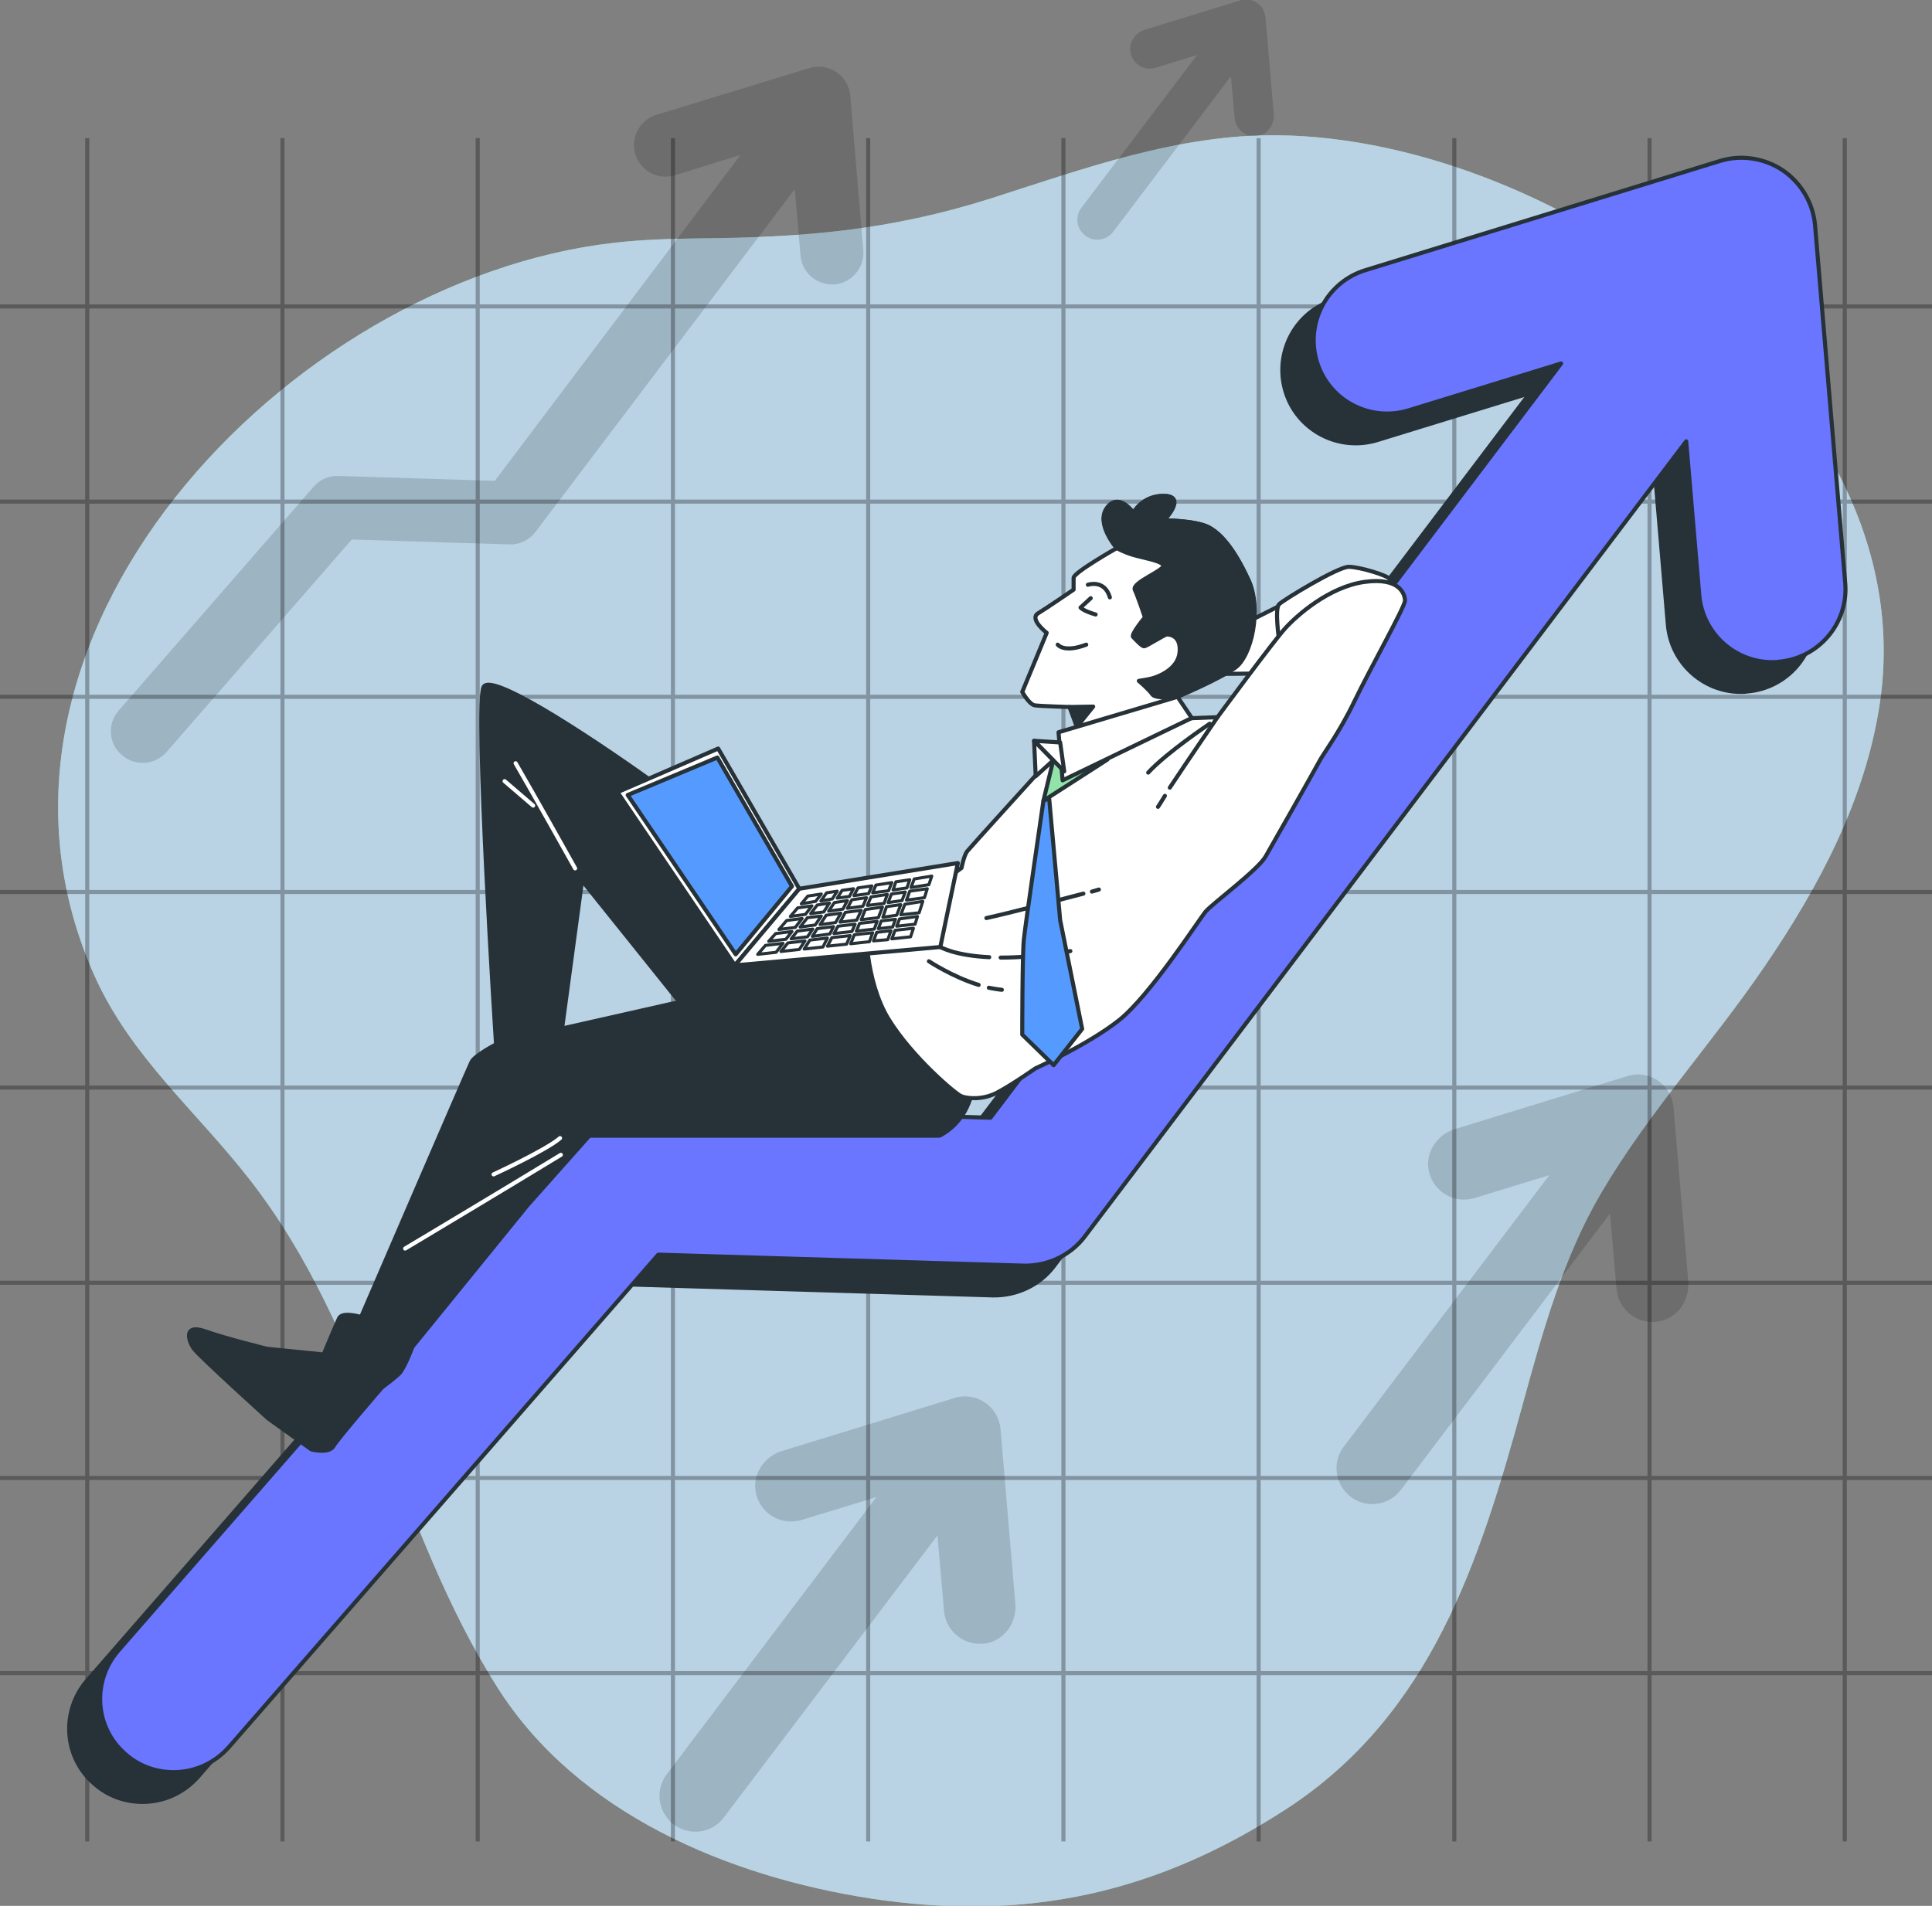 <?xml version="1.0" encoding="utf-8"?>
<!-- Generator: Adobe Illustrator 27.6.1, SVG Export Plug-In . SVG Version: 6.00 Build 0)  -->
<svg version="1.1" id="Layer_1" xmlns="http://www.w3.org/2000/svg" xmlns:xlink="http://www.w3.org/1999/xlink" x="0px" y="0px"
	 viewBox="0 0 474 467.7" style="enable-background:new 0 0 474 467.7;" xml:space="preserve">
<rect x="0" y="0" width="474" height="467.7" fill="#808080" stroke="none"/>
<style type="text/css">
	.st0{fill:#92E3A9;}
	.st1{opacity:0.7;fill:#C9CCFF;enable-background:new    ;}
	.st2{opacity:0.3;}
	.st3{fill:none;stroke:#000000;stroke-miterlimit:10;}
	.st4{opacity:0.15;enable-background:new    ;}
	.st5{fill:#263238;stroke:#263238;stroke-linecap:round;stroke-linejoin:round;}
	.st6{fill:#6A76FF;stroke:#263238;stroke-linecap:round;stroke-linejoin:round;}
	.st7{fill:#FFFFFF;stroke:#263238;stroke-linecap:round;stroke-linejoin:round;}
	.st8{fill:none;stroke:#263238;stroke-linecap:round;stroke-linejoin:round;}
	.st9{fill:#559BFF;stroke:#263238;stroke-linecap:round;stroke-linejoin:round;}
	.st10{fill:#92E3A9;stroke:#263238;stroke-linecap:round;stroke-linejoin:round;}
	.st11{fill:none;stroke:#FFFFFF;stroke-linecap:round;stroke-linejoin:round;}
	.st12{fill:none;stroke:#263238;stroke-width:0.75;stroke-linecap:round;stroke-linejoin:round;}
	.st13{fill:#FFFFFF;stroke:#263238;stroke-width:0.75;stroke-linecap:round;stroke-linejoin:round;}
</style>
<g id="Background_Simple">
	<g>
		<path class="st0" d="M171.4,58.5c-7,0.1-14,0.3-20.9,1.1C70.6,68.8-13.9,157,23.3,239.7c8.9,19.7,24.8,32.9,37.9,49.7
			c29.7,38.1,35.6,84.9,60.9,124.8c19.6,30.9,56.6,46.3,91.5,51.7c38,5.8,70-1.2,101.9-21.9c35.7-23.2,47.6-61,58.2-99.8
			c4.8-17.5,9.8-35.5,19-51.2c11.5-19.7,27.4-37,40.2-55.8c13.4-19.6,24.8-41.1,28.3-64.6c11.2-75.2-78.7-138.7-147.7-139.4
			c-24.4-0.3-47.6,8.2-70.4,15.5C218.5,56.5,197.3,58.3,171.4,58.5L171.4,58.5z"/>
		<path class="st1" d="M171.4,58.5c-7,0.1-14,0.3-20.9,1.1C70.6,68.8-13.9,157,23.3,239.7c8.9,19.7,24.8,32.9,37.9,49.7
			c29.7,38.1,35.6,84.9,60.9,124.8c19.6,30.9,56.6,46.3,91.5,51.7c38,5.8,70-1.2,101.9-21.9c35.7-23.2,47.6-61,58.2-99.8
			c4.8-17.5,9.8-35.5,19-51.2c11.5-19.7,27.4-37,40.2-55.8c13.4-19.6,24.8-41.1,28.3-64.6c11.2-75.2-78.7-138.7-147.7-139.4
			c-24.4-0.3-47.6,8.2-70.4,15.5C218.5,56.5,197.3,58.3,171.4,58.5L171.4,58.5z"/>
	</g>
</g>
<g id="Grid">
	<g class="st2">
		<g>
			<line class="st3" x1="21.4" y1="33.9" x2="21.4" y2="451.9"/>
			<line class="st3" x1="69.3" y1="33.9" x2="69.3" y2="451.9"/>
			<line class="st3" x1="117.2" y1="33.9" x2="117.2" y2="451.9"/>
			<line class="st3" x1="165.1" y1="33.9" x2="165.1" y2="451.9"/>
			<line class="st3" x1="213" y1="33.9" x2="213" y2="451.9"/>
			<line class="st3" x1="260.9" y1="33.9" x2="260.9" y2="451.9"/>
			<line class="st3" x1="308.8" y1="33.9" x2="308.8" y2="451.9"/>
			<line class="st3" x1="356.8" y1="33.9" x2="356.8" y2="451.9"/>
			<line class="st3" x1="404.7" y1="33.9" x2="404.7" y2="451.9"/>
			<line class="st3" x1="452.6" y1="33.9" x2="452.6" y2="451.9"/>
		</g>
		<g>
			<line class="st3" x1="474" y1="75.2" x2="0" y2="75.2"/>
			<line class="st3" x1="474" y1="123.1" x2="0" y2="123.1"/>
			<line class="st3" x1="474" y1="171" x2="0" y2="171"/>
			<line class="st3" x1="474" y1="218.9" x2="0" y2="218.9"/>
			<line class="st3" x1="474" y1="266.9" x2="0" y2="266.9"/>
			<line class="st3" x1="474" y1="314.8" x2="0" y2="314.8"/>
			<line class="st3" x1="474" y1="362.7" x2="0" y2="362.7"/>
			<line class="st3" x1="474" y1="410.6" x2="0" y2="410.6"/>
		</g>
	</g>
</g>
<g id="Arrows_2">
	<path class="st4" d="M211.8,61.4l-3.2-37.9c-0.2-2.3-1.4-4.5-3.4-5.8c-1.9-1.3-4.4-1.7-6.6-1l-37.6,11.5c-4.1,1.3-6.4,5.6-5.1,9.7
		c1.3,4.1,5.6,6.4,9.7,5.1l16.1-5L121.4,118L83,116.8c-2.3-0.1-4.6,0.9-6.1,2.7l-47.8,54.9c-2.8,3.2-2.5,8.1,0.8,10.9
		c1.5,1.3,3.3,1.9,5.1,1.9c2.2,0,4.3-0.9,5.9-2.7l45.4-52.1l38.7,1.2c2.5,0.1,4.9-1.1,6.4-3.1L195,46.4l1.4,16.3
		c0.3,4,3.7,7.1,7.7,7.1c0.2,0,0.4,0,0.7,0C209,69.4,212.2,65.6,211.8,61.4L211.8,61.4z"/>
	<path class="st4" d="M414.2,314.5l-3.6-42.5c-0.1-1.8-0.8-3.6-1.9-5c-2.3-2.9-6.1-4-9.5-2.9l-42.3,13c-4.5,1.4-7.4,6-6.3,10.5
		c1.2,5,6.3,7.9,11.2,6.4l18.3-5.6L329.7,355c-2.9,3.8-2.2,9.1,1.4,12.1l0,0c3.9,3.2,9.6,2.5,12.6-1.5l51.3-67.8l1.6,18.5
		c0.4,4.6,4.2,8.1,8.8,8.1c0.9,0,1.8-0.1,2.7-0.4C412.1,322.7,414.5,318.7,414.2,314.5L414.2,314.5z"/>
	<path class="st4" d="M249.1,393.5l-3.6-42.5c-0.1-1.8-0.8-3.6-1.9-5c-2.3-2.9-6.1-4-9.5-2.9l-42.3,13c-4.5,1.4-7.4,6-6.3,10.5
		c1.2,5,6.3,7.9,11.2,6.4l18.3-5.6l-51.4,68c-2.9,3.8-2.2,9.1,1.4,12.1l0,0c3.9,3.2,9.6,2.5,12.6-1.5l52.4-69.2l1.6,18.5
		c0.4,4.6,4.2,8.1,8.8,8.1c0.9,0,1.8-0.1,2.7-0.4C247,401.7,249.5,397.7,249.1,393.5L249.1,393.5z"/>
	<path class="st4" d="M312.5,28l-2-23.5c-0.1-1-0.4-2-1-2.8c-1.3-1.6-3.4-2.2-5.2-1.6l-23.4,7.2c-2.5,0.8-4.1,3.3-3.5,5.8
		c0.7,2.8,3.5,4.4,6.2,3.5l10.1-3.1l-28.4,37.5c-1.6,2.1-1.2,5,0.8,6.7l0,0c2.1,1.8,5.3,1.4,7-0.8l28.9-38.2l0.9,10.2
		c0.2,2.5,2.3,4.5,4.8,4.5c0.5,0,1-0.1,1.5-0.2C311.3,32.5,312.7,30.3,312.5,28L312.5,28z"/>
</g>
<g id="Arrow_1">
	<g>
		<path class="st5" d="M445.1,150.3l-7.4-87.8c-0.5-5.4-3.4-10.3-7.9-13.4c-4.5-3-10.2-3.9-15.4-2.3l-87.1,26.8
			c-9.5,2.9-14.8,13-11.9,22.5c2.9,9.5,13,14.8,22.5,11.9l37.4-11.5l-140,185.1l-88.9-2.7c-5.4-0.1-10.6,2.1-14.1,6.2L21.4,412.4
			c-6.5,7.5-5.8,18.9,1.8,25.4c3.4,3,7.6,4.4,11.8,4.4c5,0,10-2.1,13.6-6.2l105.3-120.8l89.7,2.7c5.8,0.1,11.4-2.5,14.9-7.1
			L406,115.6l3.2,37.7c0.8,9.4,8.7,16.5,17.9,16.5c0.5,0,1,0,1.5-0.1C438.6,168.9,445.9,160.2,445.1,150.3L445.1,150.3z"/>
		<path class="st6" d="M452.7,143l-7.4-87.8c-0.5-5.4-3.4-10.3-7.9-13.4c-4.5-3-10.2-3.9-15.4-2.3L335,66.3
			c-9.5,2.9-14.8,13-11.9,22.5c2.9,9.5,13,14.8,22.5,11.9L383,89.2L243,274.3l-88.9-2.7c-5.4-0.1-10.6,2.1-14.1,6.2L29,405.1
			c-6.5,7.5-5.8,18.9,1.8,25.4c3.4,3,7.6,4.4,11.8,4.4c5,0,10-2.1,13.6-6.2l105.3-120.8l89.7,2.7c5.8,0.1,11.4-2.5,14.9-7.1
			l147.6-195.2l3.2,37.7c0.8,9.4,8.7,16.5,17.9,16.5c0.5,0,1,0,1.5-0.1C446.2,161.6,453.6,152.9,452.7,143L452.7,143z"/>
	</g>
</g>
<g id="Character">
	<g>
		<path class="st5" d="M215.5,225.2l-16.6-1l-6.8-2.1c0,0-16-18.7-29.8-28.7c-13.8-10-41.2-28.5-43.6-24.9c-2.4,3.5,3,87.8,3,87.8
			s-5.2,2.7-6,4.3s-27.1,62.6-27.1,62.6s-4.6-1.4-5.4,0.3s-3.8,8.9-3.8,8.9L65.5,331c0,0-9.8-2.4-15.2-4.3s-4.1,2.4-2.7,4.3
			c1.4,1.9,18.2,17.1,18.2,17.1l10.6,7.6c0,0,4.3,1.1,5.4-0.8s11.9-14.4,11.9-14.4s3-2.2,4.3-3.5c1.3-1.4,3.2-6.5,3.2-6.5l28.2-34.7
			l15.2-17.1h85.9c0,0,4.9-2.2,7.1-7.9l2.2-5.7L215.5,225.2L215.5,225.2z M137.9,252.4l4.9-36.3l23.9,29.8L137.9,252.4L137.9,252.4z
			"/>
		<g>
			<path class="st7" d="M320.2,145.5l-18.8,9.5l-4.9,10.4l23.3-0.2c0,0,5.8-12.4,6-16.2S320.2,145.5,320.2,145.5L320.2,145.5z"/>
			<path class="st7" d="M313.8,157c0,0-1.1-7.6,0-8.7s14.4-9.2,17.1-9.2s9.8,2.2,10,3s0.8,3.5,0.8,4.6s-8.1,7.6-9.2,8.9
				S313.8,157,313.8,157z"/>
		</g>
		<path class="st7" d="M288.5,176.4l10.2-0.4c0,0,13.7-18.6,16.6-21.8s10.8-10.2,19.5-11.4c8.7-1.2,9.9,3.1,9.9,4.6
			s-8.5,16.6-12.4,24.7c-3.9,8.1-7.7,12.9-8.7,14.9c-1,1.9-11.2,19.9-13.1,23.2c-1.9,3.3-13.1,11.6-14.7,13.5s-13.7,20.7-21.3,26.7
			s-20.5,11.8-20.5,11.8s-6,4.2-9.5,6s-7.3,1.4-8.7,0.8s-12-9.5-17.8-18.9s-5.8-23.6-5.4-24.9c0.4-1.4,3.7-3.5,4.6-3.7
			s10.8-2.7,10.8-2.7l7.9-5.8c0,0,0.6-3.1,1.4-4.1s16.6-18.4,16.6-18.4l6-7l14.1-3.7L288.5,176.4L288.5,176.4z"/>
		<g>
			<g>
				<path class="st8" d="M245.5,235c4.5,0,10.1-0.4,17.1-1.6"/>
				<path class="st8" d="M230.7,232.4c0,0,3.5,2.1,12,2.5"/>
				<path class="st8" d="M242.6,242.4c1.1,0.2,2.1,0.4,3.2,0.5"/>
				<path class="st8" d="M227.9,235.9c0,0,5.7,3.8,12.2,5.8"/>
				<path class="st8" d="M265.8,219.3c-6.1,1.6-17.9,4.7-23.8,6"/>
				<path class="st8" d="M269.6,218.3c0,0-0.6,0.2-1.7,0.5"/>
			</g>
			<path class="st8" d="M285.8,195.3c-0.7,1.1-1.2,2-1.7,2.7"/>
			<path class="st8" d="M298.7,176c0,0-7,10.2-11.7,17.3"/>
			<path class="st8" d="M296.8,177.6c0,0-10.6,7.1-15.1,12"/>
		</g>
		<g>
			<path class="st7" d="M274,134.5c0,0-10.6,6-10.6,7.3v2.9c0,0-6.4,4.4-8.7,5.8c-2.3,1.4,2.1,4.8,2.1,4.8l-6,14.5
				c0,0,1.7,3.1,3.1,3.3c1.4,0.2,8.5,0.4,8.5,0.4l2.5,6.8L290,175l-1.2-4.1c0,0,10-4.2,14.1-7.1s6.6-14.5,3.3-21.6s-6.4-11-9.7-12.8
				c-3.3-1.7-11-1.7-11-1.7s5.6-5.8,0.2-6c-5.4-0.2-7.7,4.2-7.7,4.2s-3.5-5.2-6.4-1.3S274,134.5,274,134.5L274,134.5z"/>
			<polygon class="st5" points="262.4,173.5 268.2,173.4 264.5,178 			"/>
			<path class="st8" d="M266.9,143.5c0,0,4.1-1.4,5.4,3.1"/>
			<path class="st8" d="M267.6,146.8l-2.5,2.3c0,0,0.6,0.8,3.7,1.7"/>
			<path class="st8" d="M259.5,158.2c0,0,1.5,2.1,7,0"/>
		</g>
		<path class="st5" d="M296.6,129.4c-3.3-1.7-11-1.7-11-1.7s5.6-5.8,0.2-6c-5.4-0.2-7.7,4.2-7.7,4.2s-3.5-5.2-6.4-1.3
			c-2.9,3.9,2.3,9.9,2.3,9.9s1.7,1,4.1,1.7s6.8,1.4,7.3,2.5c0.6,1.2-7.7,4.2-7,6c0.8,1.7,2.5,6.8,2.5,6.8s-3.5,4.2-2.9,4.8
			c0.6,0.6,2.1,2.3,2.7,2.3s5-2.9,5.6-2.9s3.5,0.2,3.1,4.4s-5.4,6.2-7.7,6.6l-2.3,0.4c0,0,2.5,2.1,3.3,3.3s6.2,0.6,6.2,0.6
			s10-4.2,14.1-7.1s6.6-14.5,3.3-21.6S299.9,131.2,296.6,129.4L296.6,129.4z"/>
		<g>
			<path class="st9" d="M256,196.5c0,0-4.4,30.1-4.8,34c-0.4,3.9-0.4,23.4-0.4,23.4l7.7,7.5l7-8.9l-5.4-26.7l-2.7-29.9L256,196.5
				L256,196.5z"/>
			<polygon class="st10" points="258.4,186.6 256,196.5 271.7,186.4 			"/>
		</g>
		<polygon class="st7" points="288.9,171 259.7,179.7 260.7,191.5 292.4,176.2 		"/>
		<g>
			<polygon class="st7" points="260.1,182.2 253.7,181.8 261.1,189.3 			"/>
			<polygon class="st7" points="253.7,181.8 254.1,190.5 258.4,186.6 			"/>
		</g>
		<path class="st11" d="M141.1,213.1c0,0-10-17.9-14.6-25.8"/>
		<line class="st11" x1="123.8" y1="191.7" x2="130.8" y2="197.7"/>
		<g>
			<path class="st11" d="M99.4,306.4c0,0,23.6-14.1,38.2-23"/>
			<path class="st11" d="M121.1,288.2c0,0,13-6,16.3-8.9"/>
		</g>
	</g>
</g>
<g id="Device">
	<g>
		<polygon class="st7" points="176.2,183.7 151.5,194.4 180.3,236.9 196.1,218.1 		"/>
		<polygon class="st9" points="176,185.9 154,195.1 180.5,234.2 194.3,217.5 		"/>
		<polygon class="st7" points="196.1,218.1 235,211.8 230.7,232.4 180.3,236.9 		"/>
		<g>
			<polygon class="st12" points="218,218.6 218.8,216.6 214.9,217.2 214.1,219.1 			"/>
			<polygon class="st13" points="194.1,230.4 198.1,229.9 199.4,228 195.6,228.5 			"/>
			<polygon class="st12" points="218.7,219.4 217.9,221.5 221.3,221 222.1,218.9 			"/>
			<polygon class="st12" points="221,224.5 225.5,224 226.4,221.2 222,221.9 			"/>
			<polygon class="st13" points="206.3,224.1 202.7,224.6 201.2,226.9 205,226.4 			"/>
			<polygon class="st13" points="208.4,220 209.4,218.1 206.6,218.5 205.4,220.4 			"/>
			<polygon class="st13" points="204.5,227.4 200.5,227.9 199.3,229.8 203.6,229.2 			"/>
			<polygon class="st13" points="201.5,224.8 198.1,225.2 196.3,227.5 200,227 			"/>
			<polygon class="st12" points="222.5,217.9 223.2,215.9 219.8,216.4 219.1,218.4 			"/>
			<polygon class="st13" points="187.8,232 185.9,234.2 190.4,233.7 192.1,231.5 			"/>
			<polygon class="st13" points="209.6,229.4 208.7,231.6 213.3,231.1 214.1,228.9 			"/>
			<polygon class="st13" points="198.7,230.7 197.3,232.9 201.9,232.4 203,230.2 			"/>
			<polygon class="st12" points="214.3,230.9 217.8,230.6 218.6,228.4 215.1,228.8 			"/>
			<polygon class="st12" points="222.4,220.9 226.8,220.3 227.5,218.1 223.2,218.7 			"/>
			<polygon class="st13" points="211.7,222.4 212.6,220.3 209,220.8 207.9,222.9 			"/>
			<polygon class="st13" points="199.2,222.3 195.7,222.8 193.9,224.9 197.6,224.4 			"/>
			<polygon class="st13" points="213.1,219.3 213.9,217.4 210.5,217.9 209.5,219.8 			"/>
			<polygon class="st13" points="198.9,224.2 202.1,223.8 203.5,221.6 200.5,222.1 			"/>
			<polygon class="st12" points="219.7,225.6 216.2,226 215.5,227.9 219,227.5 			"/>
			<polygon class="st12" points="225.1,224.9 220.7,225.5 220,227.3 224.5,226.8 			"/>
			<polygon class="st12" points="221,222 217.5,222.5 216.6,225.1 220,224.6 			"/>
			<polygon class="st13" points="203.3,223.6 206.8,223.1 207.9,221 204.7,221.5 			"/>
			<polygon class="st13" points="193.3,231.4 191.6,233.5 196.1,233 197.5,230.9 			"/>
			<polygon class="st12" points="223.5,217.8 227.9,217.1 228.6,215 224.3,215.7 			"/>
			<polygon class="st12" points="219.6,228.3 218.8,230.4 223.4,229.9 224.1,227.8 			"/>
			<polygon class="st13" points="200.1,221.2 201.5,219.4 198.2,219.9 196.6,221.8 			"/>
			<polygon class="st13" points="204.1,230.1 203,232.2 207.7,231.7 208.6,229.6 			"/>
			<polygon class="st13" points="211.3,223.4 207.4,223.9 206.1,226.3 210.2,225.8 			"/>
			<polygon class="st12" points="215.2,226.1 210.9,226.6 210.1,228.5 214.5,228 			"/>
			<polygon class="st13" points="194.3,228.6 190.3,229.1 188.6,231 192.8,230.5 			"/>
			<polygon class="st12" points="216.5,222.6 212.3,223.2 211.3,225.7 215.5,225.2 			"/>
			<polygon class="st13" points="209.8,226.8 205.6,227.3 204.6,229.1 209,228.6 			"/>
			<polygon class="st12" points="217.7,219.5 213.7,220.1 212.8,222.2 216.9,221.7 			"/>
			<polygon class="st13" points="196.8,225.4 193,225.9 191.1,228.1 195.1,227.6 			"/>
			<polygon class="st13" points="204.2,220.6 205.4,218.7 202.8,219.1 201.4,221.1 			"/>
		</g>
	</g>
</g>
</svg>
